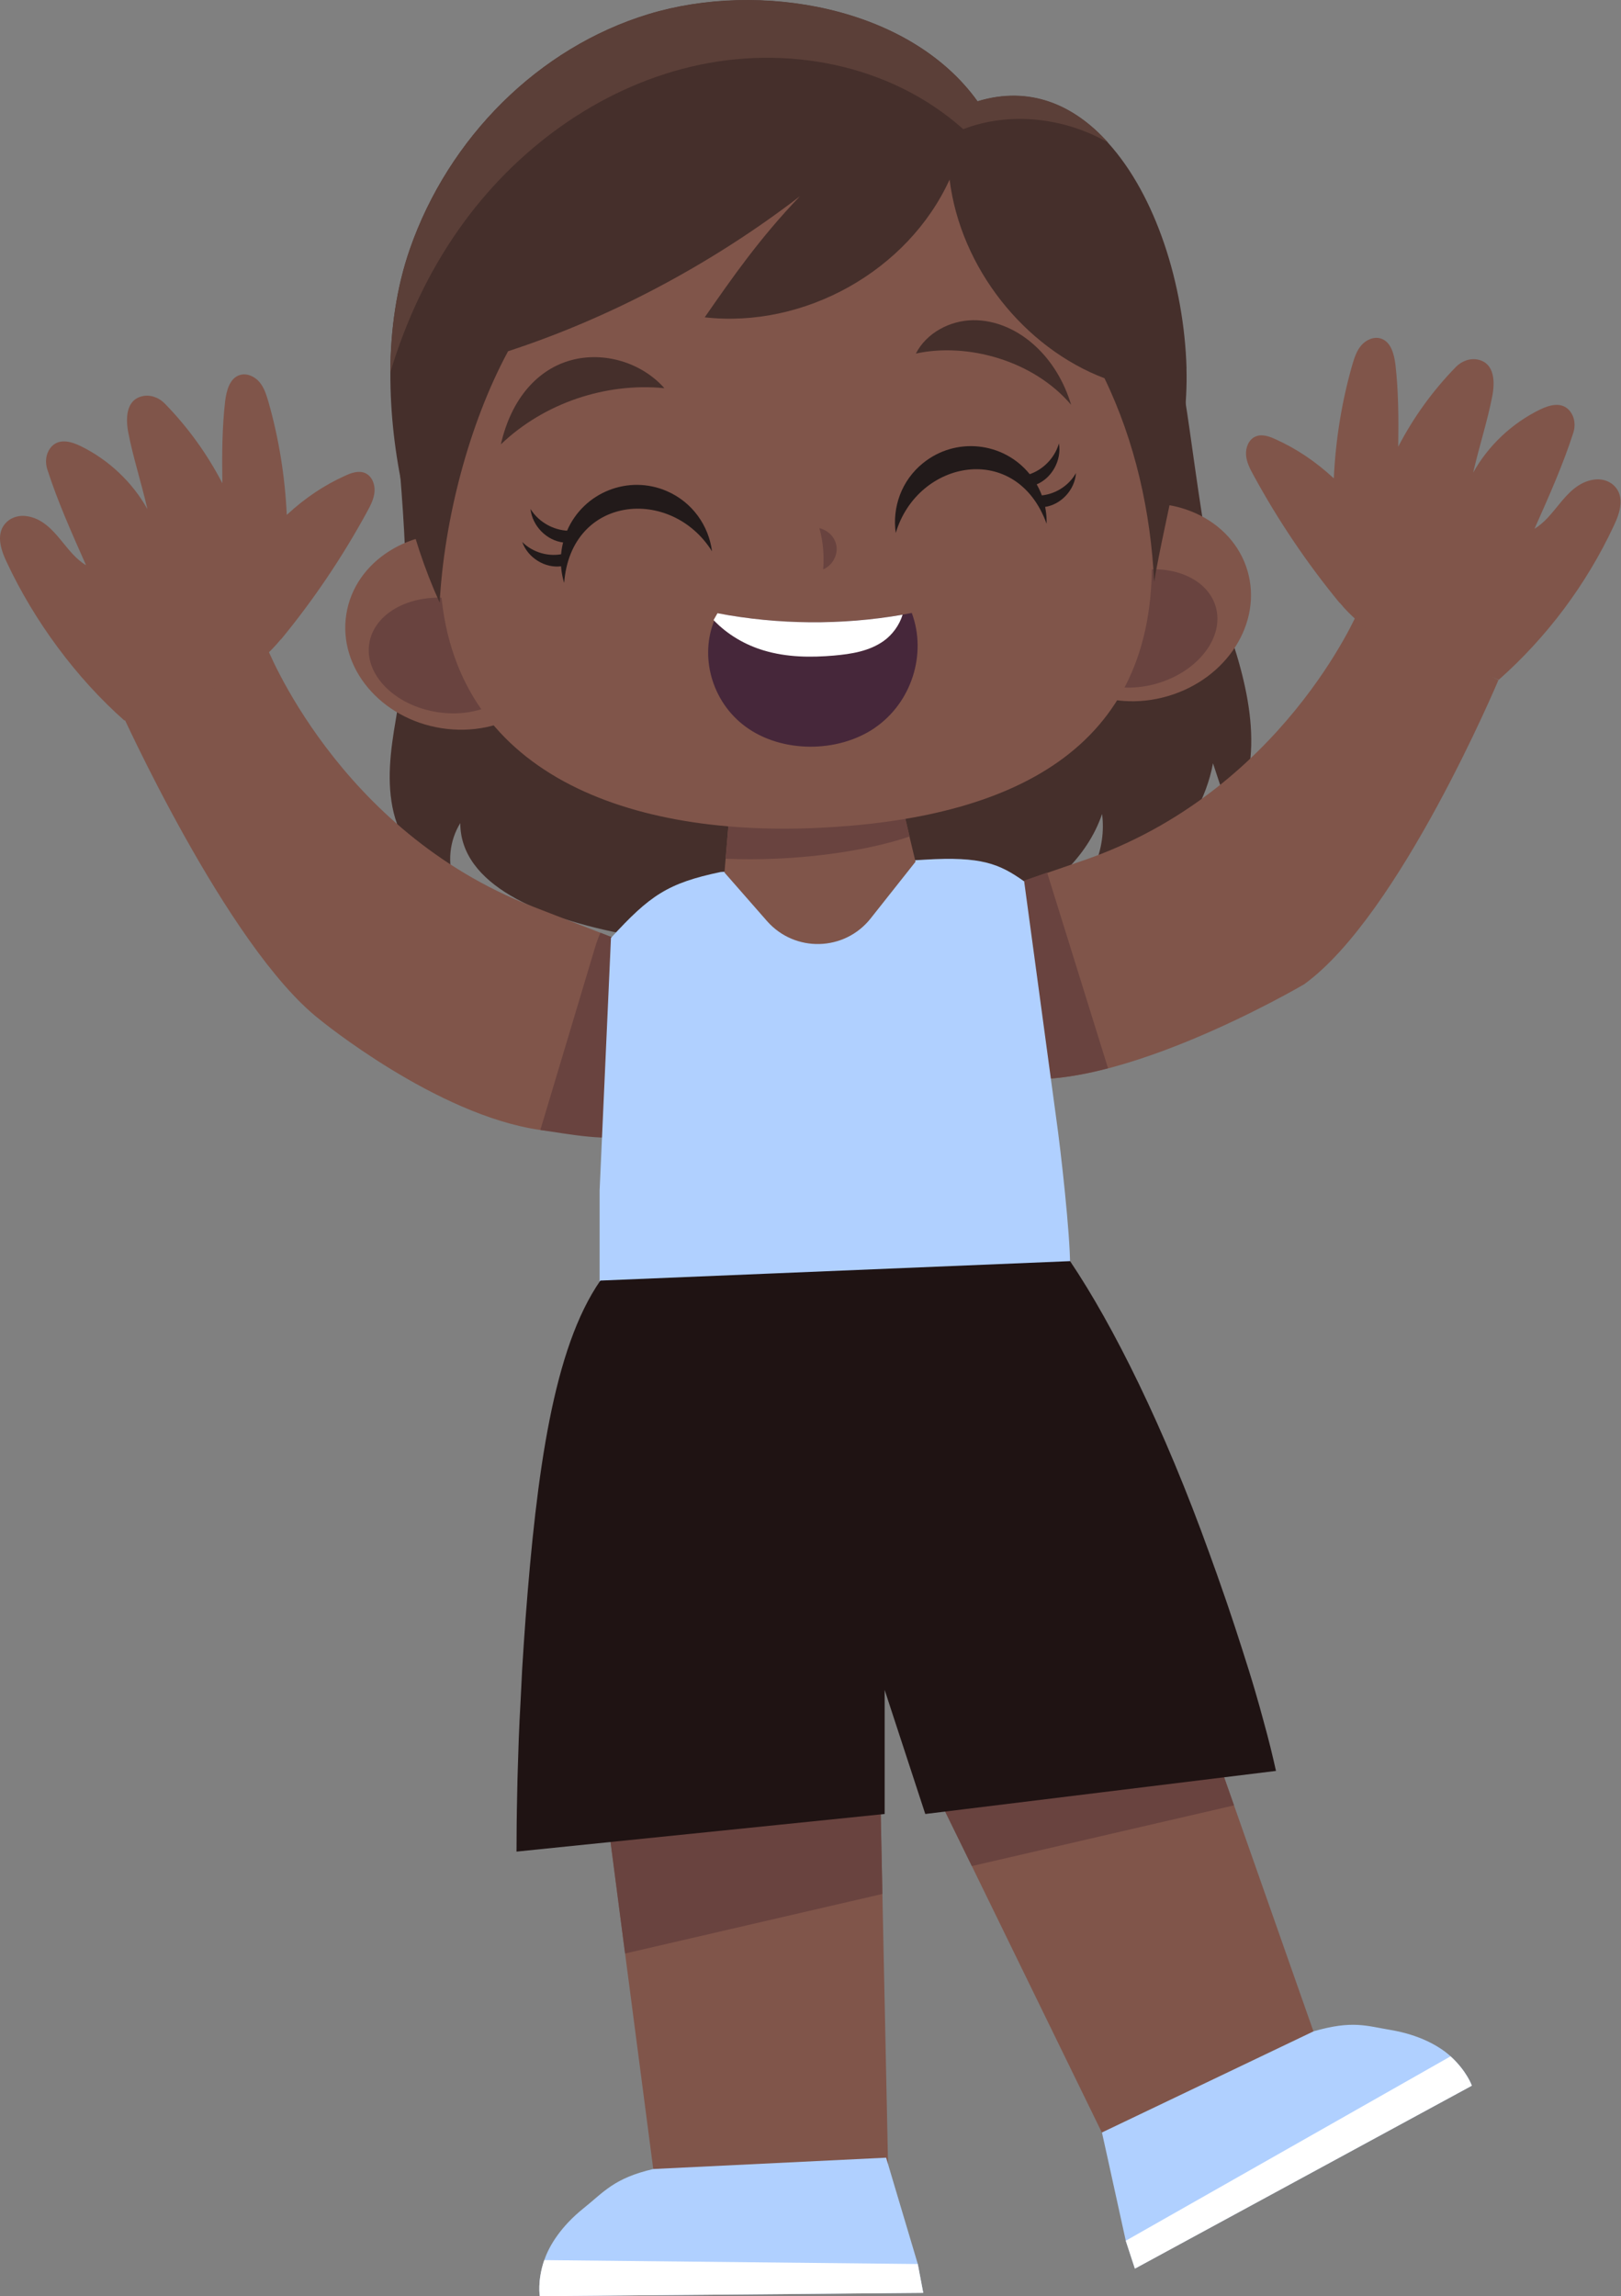 <svg xmlns="http://www.w3.org/2000/svg" width="459" height="650" viewBox="0 0 459 650" fill="none"><rect x="0" y="0" width="459" height="650" fill="#808080" stroke="none"/><path d="M130.355 232.959C127.254 237.98 126.614 244.232 128.632 249.721C119.648 246.989 113.593 238.694 111.476 230.079C109.384 221.439 110.565 212.455 112.067 203.742C116.547 177.38 115.217 155.227 112.239 121.628C183.867 114.81 259.999 108.016 332.809 101.223C336.156 106.392 339.922 156.359 346.666 174.844C353.362 193.33 358.924 214.597 348.611 231.58C346.888 226.411 345.19 221.218 343.467 216.073C339.774 236.011 322.003 253.044 300.736 256.982C308.957 250.657 313.363 240.294 312.059 230.424C307.899 242.731 297.118 252.355 284.811 258.189C272.503 264.022 258.67 266.41 244.984 267.985C218.77 270.939 130.331 267.714 130.331 232.959H130.355Z" fill="#452F2B"></path><path d="M281.76 303.971C256.58 296.119 247.521 290.803 247.521 290.803C247.521 290.803 253.478 261.905 278.043 253.463L306.916 243.518C362.963 224.221 384.599 172.974 384.599 172.974L424.302 192.493C424.302 192.493 396.34 259.075 369.289 278.619C369.289 278.619 310.83 313.054 281.735 303.996L281.76 303.971Z" fill="#80554A"></path><path d="M208.31 306.113C208.31 306.113 198.095 308.156 173.604 317.977C167.327 320.488 160.263 320.881 153.001 319.872C123.538 315.712 90.505 288.587 90.505 288.587C64.242 268.034 33.917 200.665 33.917 200.665L75.294 182.573C75.294 182.573 95.478 235.15 150.761 256.589L170.01 264.047L179.24 267.616C203.461 277.019 208.31 306.113 208.31 306.113Z" fill="#80554A"></path><path d="M372.069 575.476L312.33 604.348L275.187 528.241L265.5 508.464L288.601 434.361L307.555 392L320.822 429.758L349.424 511.06L372.069 575.476Z" fill="#80554A"></path><path d="M349.424 511.06L275.187 528.24L265 507.464L288.601 434.361L320.822 429.758L349.424 511.06Z" fill="#69433F"></path><path d="M416.759 590.413L321.353 642.177L318.769 634.3L313.575 610.646L312.024 603.655L372 575C383.052 571.849 386.778 573.478 393.916 574.659C401.916 576.038 407.504 579.139 410.753 582.093C415.38 586.327 416.783 590.413 416.783 590.413H416.759Z" fill="#B0D0FF"></path><path d="M410.729 582.093C415.356 586.302 416.759 590.412 416.759 590.412L321.354 642.201L318.77 634.3L410.753 582.093H410.729Z" fill="white"></path><path d="M251.456 612.537L185.268 616.254L176.998 552.995L164.198 454.734L160.26 424.483L247.789 435.855L247.936 442.771L249.856 536.134L251.456 612.537Z" fill="#80554A"></path><path d="M249.855 536.134L176.997 552.995L164.197 454.734L247.935 442.771L249.855 536.134Z" fill="#69433F"></path><path d="M152.852 650L261.426 649.04L259.876 640.868L252.959 617.681L250.916 610.789L185 614C173.8 616.585 170.919 620.586 165.233 625.115C158.908 630.185 155.511 635.65 154.132 639.76C152.089 645.717 152.852 650 152.852 650Z" fill="#B0D0FF"></path><path d="M154.107 639.785C152.088 645.717 152.851 650 152.851 650L261.425 649.064L259.875 640.892L154.107 639.785Z" fill="white"></path><path d="M313.78 302.396C302.039 305.497 290.569 306.703 281.757 303.971C256.601 296.119 247.519 290.802 247.519 290.802C247.519 290.802 253.5 261.905 278.04 253.487L296.5 247L313.756 302.42L313.78 302.396Z" fill="#69433F"></path><path d="M208.309 306.112C208.309 306.112 203.991 311.179 179.5 321C173.223 323.511 160.262 320.881 153.001 319.872L168.533 268.059C168.951 266.68 169.443 265.326 170.01 264.046L179.24 267.615C203.46 277.018 208.309 306.112 208.309 306.112Z" fill="#69433F"></path><path d="M204.1 246.841L261.943 243.346C277.795 242.386 283 244.5 290 249.5L299 316C300.5 326.5 303 349.5 303 358L169.787 362.75C169.788 353.5 169.787 346.5 169.787 337L173 265.5C184 253.5 189 250 204.075 246.841H204.1Z" fill="#B0D0FF"></path><path d="M259.238 243.937L246.513 260.01C239.104 269.339 225.073 269.683 217.197 260.748L205.136 246.989L205.456 243.174L207.056 224.245L253.774 220.873L257.54 236.872L259.238 243.961V243.937Z" fill="#80554A"></path><path d="M257.564 236.798C244.518 241.229 224.556 243.887 205.479 243.099L207.079 224.171L253.798 220.799L257.564 236.798Z" fill="#69433F"></path><path d="M361.312 501.304L262 513.5L250.5 478.388V513.5L146.256 524.147C146.256 519.618 146.305 513.907 146.453 507.36C146.477 505.144 146.551 502.88 146.625 500.468C146.724 497.785 146.797 495.003 146.896 492.123C147.019 488.825 147.191 485.379 147.388 481.884C147.511 479.152 147.659 476.296 147.807 473.466C147.807 473.293 147.831 473.121 147.831 472.899C148.127 468.1 148.447 463.177 148.816 458.18C151.966 416.754 156.684 381.675 170 362.5L303 357C315.209 375.141 329.608 403.979 342.556 440.015C343.934 443.756 345.239 447.497 346.518 451.19C346.937 452.346 347.331 453.553 347.725 454.685C348.389 456.629 349.029 458.598 349.669 460.494C351.048 464.703 352.352 468.764 353.583 472.703C354.198 474.622 354.74 476.518 355.306 478.388C356.241 481.539 357.078 484.567 357.866 487.496C359.269 492.542 360.401 497.218 361.312 501.329V501.304Z" fill="#1F1313"></path><path d="M315.112 143.953C331.849 139.03 348.932 146.907 353.239 161.577C357.547 176.247 347.479 192.124 330.717 197.046C313.979 201.969 296.897 194.093 292.589 179.423C288.282 164.752 298.349 148.876 315.112 143.953Z" fill="#80554A"></path><path d="M318.557 162.34C330.199 158.919 341.694 163.103 344.229 171.694C346.765 180.284 339.356 190.031 327.713 193.453C316.07 196.874 304.576 192.69 302.04 184.099C299.505 175.509 306.914 165.761 318.557 162.34Z" fill="#69433F"></path><path d="M98.061 173.884C100.424 158.796 116.35 148.753 133.58 151.46C150.834 154.168 162.895 168.617 160.508 183.705C158.145 198.794 142.219 208.837 124.989 206.129C107.735 203.421 95.674 188.973 98.061 173.884Z" fill="#80554A"></path><path d="M104.558 182.155C105.936 173.318 116.791 167.657 128.803 169.552C140.79 171.448 149.405 180.136 148.002 188.973C146.624 197.81 135.769 203.471 123.757 201.576C111.77 199.68 103.155 190.991 104.558 182.155Z" fill="#69433F"></path><path d="M326.114 157.22C324.662 101.936 295.74 32.327 217.294 35.847C157.333 38.529 123.144 107.228 124.596 162.512C126.048 217.796 175.917 236.897 231.521 234.362C286.017 231.826 327.566 212.479 326.114 157.195V157.22Z" fill="#80554A"></path><path d="M232.011 149.492C233.069 153.282 233.414 157.27 233.094 161.184C235.408 160.199 236.983 157.738 236.909 155.227C236.811 152.741 235.137 150.353 232.011 149.492Z" fill="#69433F"></path><path d="M247.665 206.08C237.105 213.243 221.278 213.144 211.162 205.735C201.587 198.745 197.993 185.896 202.35 175.41C203.334 174.918 204.245 174.475 205.23 173.958C221.771 176.863 238.976 176.863 255.615 173.983C256.452 173.835 257.314 173.687 258.175 173.515C262.483 185.035 258.2 198.893 247.64 206.08H247.665Z" fill="#46273A"></path><path d="M255.591 173.983C254.656 177.035 252.637 179.718 250.225 181.441C246.139 184.345 241.093 185.133 236.146 185.576C229.574 186.142 222.829 186.093 216.257 184.124C211.064 182.573 206.018 179.693 202.055 175.533C202.621 174.549 202.621 174.573 203.162 173.589C220.343 176.863 238.262 177.01 255.591 174.007V173.983Z" fill="white"></path><path d="M259.335 100.091C262.314 94.257 268.935 90.737 275.482 90.639C282.054 90.54 288.405 93.519 293.205 97.998C298.004 102.429 301.401 108.262 303.296 114.588C292.565 101.961 273.808 96.915 259.311 100.091H259.335Z" fill="#452F2B"></path><path d="M188.125 109.887C181.7 102.626 171.042 99.426 161.714 101.961C152.36 104.496 144.804 112.693 141.825 125.788C154.009 114.121 171.486 108.238 188.125 109.887Z" fill="#452F2B"></path><path d="M201.613 156.064C190.069 137.628 161.639 140.089 159.744 165.024C158.316 160.298 158.464 155.079 160.581 150.206C165.307 139.326 177.959 134.305 188.838 139.031C196.05 142.157 200.678 148.778 201.613 156.064Z" fill="#221A1A"></path><path d="M162.009 150.23C157.382 150.501 152.656 148.04 150.219 144.077C150.711 148.852 154.772 153.061 159.597 153.578C160.508 152.273 161.443 151.018 161.984 150.23H162.009Z" fill="#221A1A"></path><path d="M159.596 156.753C155.461 157.738 150.858 156.433 147.88 153.43C149.455 157.91 154.378 160.987 159.104 160.273C159.572 158.722 160.064 157.221 159.596 156.753Z" fill="#221A1A"></path><path d="M253.623 150.92C259.801 130.071 287.837 124.755 296.354 148.261C296.477 143.338 294.901 138.342 291.578 134.231C284.12 125.025 270.582 123.622 261.377 131.081C255.248 136.003 252.589 143.658 253.648 150.92H253.623Z" fill="#221A1A"></path><path d="M290.174 134.625C294.727 133.64 298.567 129.997 299.847 125.518C300.66 130.268 297.854 135.413 293.374 137.185C292.143 136.225 290.912 135.24 290.174 134.625Z" fill="#221A1A"></path><path d="M294.261 140.286C298.52 140.114 302.581 137.628 304.673 133.911C304.353 138.662 300.44 142.92 295.714 143.535C294.803 142.231 293.941 140.877 294.261 140.311V140.286Z" fill="#221A1A"></path><path d="M335.959 104.275C336.549 124.311 330.15 144.987 326.802 164.728C325.867 145.085 321.436 125 312.747 107.081C290.077 98.441 272.01 75.944 268.884 50.837C257.045 76.756 227.705 93.001 199.546 89.826C207.348 78.602 215.151 67.378 226.498 55.563C200.973 75.156 172.174 90.195 143.868 99.426C132.767 119.979 125.776 147.128 124.496 170.586C116.103 152.224 110.417 128.495 110.54 105.506C110.589 93.346 112.288 81.383 116.078 70.504C127.032 39.096 152.409 13.522 183.694 4.02C215.003 -5.481 257.513 1.805 276.81 28.709C291.48 24.253 304.058 29.619 313.732 40.401C327.245 55.268 335.294 80.522 335.983 104.299L335.959 104.275Z" fill="#452F2B"></path><path d="M313.758 40.351C301.426 33.312 286.066 31.465 272.75 36.561C251.877 17.952 222.291 12.586 195.756 18.863C169.222 25.115 145.838 42.37 130.085 64.67C121.347 77.027 114.873 90.909 110.517 105.456C110.566 93.297 112.264 81.334 116.055 70.455C127.008 39.047 152.386 13.472 183.671 3.971C214.98 -5.53 257.489 1.756 276.787 28.659C291.482 24.18 304.035 29.546 313.733 40.327L313.758 40.351Z" fill="#5B3F38"></path><path d="M379.331 170.684C370.052 159.411 361.88 147.276 354.914 134.476C353.929 132.68 352.945 130.784 352.822 128.717C352.698 126.649 353.609 124.385 355.505 123.572C357.326 122.785 359.443 123.523 361.215 124.36C366.926 126.944 372.267 130.415 377.682 135.412C378.174 124.631 379.897 113.874 382.851 103.487C383.442 101.493 384.057 99.426 385.386 97.85C386.716 96.25 388.931 95.216 390.925 95.807C393.854 96.669 394.764 100.262 395.134 103.241C395.971 110.527 396.044 117.911 395.921 126.452C400.204 118.182 405.718 110.551 412.265 103.856C413.914 102.182 416.351 101.272 418.665 101.838C423.293 102.97 423.317 108.238 422.53 112.25C421.2 119.117 418.985 125.837 417.139 133.787C421.422 126.108 428.142 119.806 436.043 115.942C438.849 114.588 442.443 113.554 444.682 116.557C445.938 118.256 446.135 120.52 445.495 122.514C442.566 131.597 438.677 140.31 434.517 149.664C437.347 147.99 439.39 145.282 441.483 142.747C444.067 139.572 446.972 136.421 451.254 135.781C453.273 135.461 455.439 135.978 456.94 137.381C460.214 140.458 458.737 145.135 456.965 148.827C449.211 165.441 437.963 180.432 424.376 192.443C410.395 186.437 391.909 185.871 379.38 170.66L379.331 170.684Z" fill="#80554A"></path><path d="M79.551 181.023C88.831 169.749 97.003 157.614 103.969 144.815C104.953 143.018 105.938 141.123 106.061 139.055C106.184 136.987 105.273 134.723 103.378 133.911C101.557 133.123 99.44 133.861 97.668 134.698C91.957 137.283 86.616 140.753 81.201 145.75C80.708 134.969 78.985 124.213 76.031 113.825C75.441 111.832 74.825 109.764 73.496 108.189C72.167 106.589 69.952 105.555 67.958 106.146C65.029 107.007 64.118 110.601 63.749 113.579C62.912 120.865 62.838 128.249 62.961 136.791C58.678 128.52 53.165 120.89 46.617 114.195C44.968 112.521 42.531 111.61 40.218 112.176C35.59 113.308 35.566 118.576 36.353 122.588C37.682 129.455 39.898 136.175 41.744 144.126C37.461 136.446 30.741 130.145 22.84 126.28C20.034 124.926 16.44 123.893 14.2 126.896C12.945 128.594 12.748 130.859 13.388 132.852C16.317 141.935 20.206 150.648 24.366 160.002C21.535 158.328 19.492 155.621 17.4 153.085C14.816 149.91 11.911 146.759 7.628 146.119C5.61 145.799 3.444 146.316 1.942 147.719C-1.332 150.796 0.145 155.473 1.918 159.165C9.671 175.78 21.609 191.951 35.221 203.963C49.202 197.957 66.998 196.21 79.502 180.998L79.551 181.023Z" fill="#80554A"></path></svg>